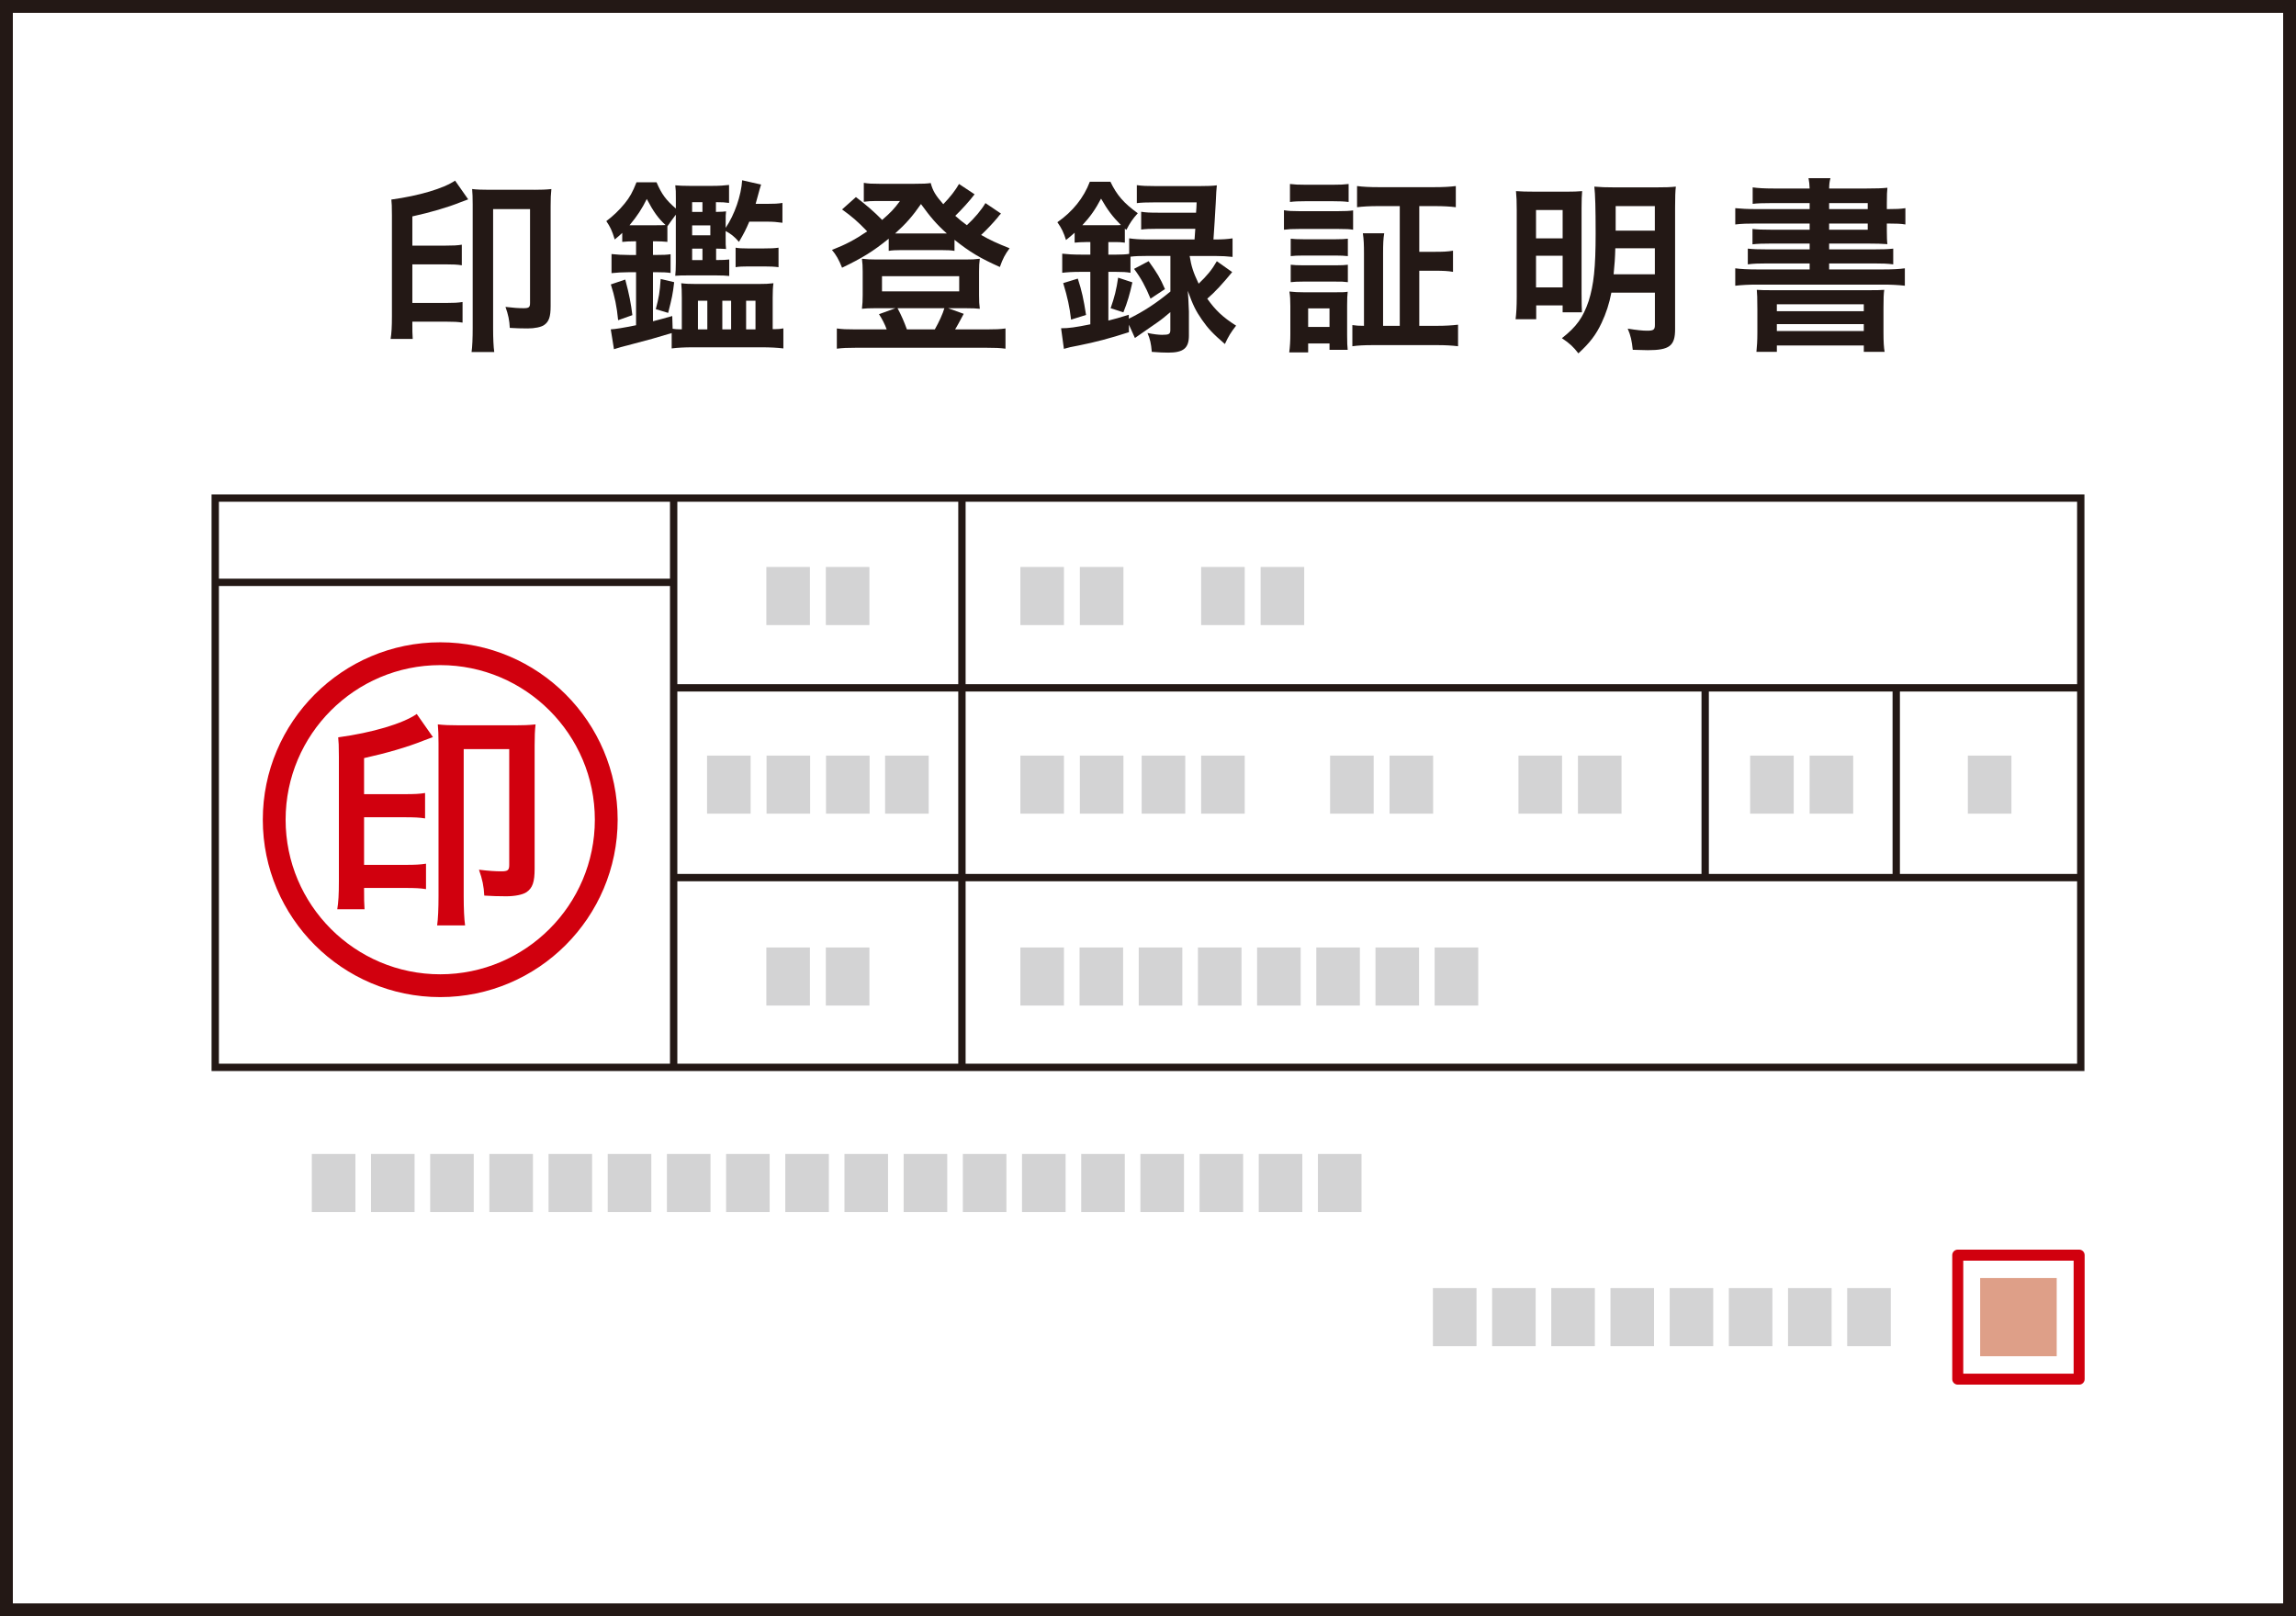 <?xml version="1.0" encoding="UTF-8"?>
<svg id="_レイヤー_2" data-name="レイヤー 2" xmlns="http://www.w3.org/2000/svg" viewBox="0 0 1251.09 880.9">
  <rect x="0" y="0" width="1251.09" height="880.9" fill="#808080" stroke="none"/>
  <defs>
    <style>
      .cls-1 {
        fill: #de9f88;
      }

      .cls-2 {
        fill: #231815;
      }

      .cls-3 {
        fill: #d3d3d4;
      }

      .cls-4 {
        fill: #fff;
      }

      .cls-5 {
        fill: #d1000e;
      }
    </style>
  </defs>
  <g id="_レイヤー_1-2" data-name="レイヤー 1">
    <g>
      <g>
        <rect class="cls-4" x="3.5" y="3.5" width="1244.09" height="873.9"/>
        <path class="cls-2" d="M1251.09,880.9H0V0h1251.09v880.9ZM7,873.9h1237.09V7H7v866.9Z"/>
      </g>
      <g>
        <path class="cls-5" d="M1132.92,754.67h-66.14c-1.66,0-3-1.34-3-3v-67.58c0-1.66,1.34-3,3-3h66.14c1.66,0,3,1.34,3,3v67.58c0,1.66-1.34,3-3,3ZM1069.78,748.67h60.14v-61.58h-60.14v61.58Z"/>
        <rect class="cls-1" x="1078.99" y="696.57" width="41.71" height="42.62"/>
      </g>
      <g>
        <rect class="cls-3" x="780.8" y="702.05" width="23.75" height="31.66"/>
        <rect class="cls-3" x="813.05" y="702.05" width="23.74" height="31.66"/>
        <rect class="cls-3" x="845.29" y="702.05" width="23.74" height="31.66"/>
        <rect class="cls-3" x="877.54" y="702.05" width="23.75" height="31.66"/>
        <rect class="cls-3" x="909.8" y="702.05" width="23.74" height="31.66"/>
        <rect class="cls-3" x="942.04" y="702.05" width="23.74" height="31.66"/>
        <rect class="cls-3" x="974.29" y="702.05" width="23.75" height="31.66"/>
        <rect class="cls-3" x="1006.54" y="702.05" width="23.75" height="31.66"/>
      </g>
      <g>
        <rect class="cls-3" x="169.91" y="628.94" width="23.75" height="31.66"/>
        <rect class="cls-3" x="202.16" y="628.94" width="23.75" height="31.66"/>
        <rect class="cls-3" x="234.4" y="628.94" width="23.75" height="31.66"/>
        <rect class="cls-3" x="266.65" y="628.94" width="23.75" height="31.66"/>
        <rect class="cls-3" x="298.9" y="628.94" width="23.74" height="31.66"/>
        <rect class="cls-3" x="331.15" y="628.94" width="23.75" height="31.66"/>
        <rect class="cls-3" x="363.4" y="628.94" width="23.75" height="31.66"/>
        <rect class="cls-3" x="395.65" y="628.94" width="23.74" height="31.66"/>
        <rect class="cls-3" x="427.9" y="628.94" width="23.74" height="31.66"/>
        <rect class="cls-3" x="460.15" y="628.94" width="23.75" height="31.66"/>
        <rect class="cls-3" x="492.4" y="628.94" width="23.75" height="31.66"/>
        <rect class="cls-3" x="524.65" y="628.94" width="23.74" height="31.66"/>
        <rect class="cls-3" x="556.89" y="628.94" width="23.75" height="31.66"/>
        <rect class="cls-3" x="589.15" y="628.94" width="23.75" height="31.66"/>
        <rect class="cls-3" x="621.4" y="628.94" width="23.75" height="31.66"/>
        <rect class="cls-3" x="653.64" y="628.94" width="23.75" height="31.66"/>
        <rect class="cls-3" x="685.89" y="628.94" width="23.75" height="31.66"/>
        <rect class="cls-3" x="718.14" y="628.94" width="23.75" height="31.66"/>
      </g>
      <g>
        <path class="cls-2" d="M1135.81,583.74H115.28v-314.27h1020.53v314.27ZM119.28,579.74h1012.53v-306.27H119.28v306.27Z"/>
        <rect class="cls-2" x="365.08" y="271.47" width="4" height="309.69"/>
        <rect class="cls-2" x="117.28" y="315.39" width="249.8" height="4"/>
        <rect class="cls-2" x="367.08" y="372.9" width="766.73" height="4"/>
        <rect class="cls-2" x="367.08" y="476.32" width="766.73" height="4"/>
        <g>
          <path class="cls-5" d="M239.88,543.45c-53.31,0-96.68-43.37-96.68-96.69s43.37-96.69,96.68-96.69,96.68,43.37,96.68,96.69-43.37,96.69-96.68,96.69ZM239.88,362.51c-46.46,0-84.25,37.8-84.25,84.26s37.8,84.25,84.25,84.25,84.25-37.8,84.25-84.25-37.8-84.26-84.25-84.26Z"/>
          <path class="cls-5" d="M198.39,485.86c0,3.9,0,6.04.25,9.7h-14.86c.63-3.78.88-8.06.88-15.24v-68c0-6.04-.13-7.93-.38-10.45,18.51-2.52,35.13-7.43,42.81-12.72l8.81,12.59c-2.51.88-2.51,1.01-5.03,1.88-9.07,3.65-20.53,6.92-32.49,9.57v19.65h22.16c5.16,0,8.06-.12,11.08-.63v13.85c-2.89-.5-6.04-.63-11.08-.63h-22.16v25.94h22.92c4.79,0,7.68-.13,10.83-.63v13.85c-3.15-.5-6.04-.63-10.83-.63h-22.92v1.89ZM280.24,395.33c4.66,0,8.18-.13,11.58-.51-.38,3.53-.5,6.3-.5,11.46v67.25c0,7.17-1.13,10.45-4.4,12.71-2.02,1.38-6.3,2.26-11.08,2.26-4.28,0-7.93-.12-11.96-.38-.25-5.04-1.01-8.82-2.89-14.1,5.28.63,8.68.88,12.21.88s4.28-.63,4.28-3.53v-63.09h-24.81v80.21c0,6.8.25,12.34.76,15.87h-15.23c.5-3.53.75-9.19.75-15.99v-83.23c0-4.91-.13-7.3-.38-10.33,3.15.38,6.55.51,11.71.51h29.97Z"/>
        </g>
        <rect class="cls-2" x="522.16" y="271.47" width="4" height="309.69"/>
        <rect class="cls-2" x="927.15" y="374.9" width="4" height="103.42"/>
        <rect class="cls-2" x="1031.26" y="374.9" width="4" height="103.42"/>
        <g>
          <rect class="cls-3" x="417.58" y="309.02" width="23.75" height="31.66"/>
          <rect class="cls-3" x="449.99" y="309.02" width="23.75" height="31.66"/>
        </g>
        <g>
          <rect class="cls-3" x="953.65" y="411.82" width="23.75" height="31.66"/>
          <rect class="cls-3" x="986.06" y="411.82" width="23.75" height="31.66"/>
        </g>
        <rect class="cls-3" x="1072.29" y="411.82" width="23.74" height="31.66"/>
        <g>
          <rect class="cls-3" x="417.58" y="516.4" width="23.75" height="31.66"/>
          <rect class="cls-3" x="449.99" y="516.4" width="23.75" height="31.66"/>
        </g>
        <g>
          <rect class="cls-3" x="385.28" y="411.82" width="23.75" height="31.66"/>
          <rect class="cls-3" x="417.69" y="411.82" width="23.75" height="31.66"/>
          <rect class="cls-3" x="450.1" y="411.82" width="23.75" height="31.66"/>
          <rect class="cls-3" x="482.29" y="411.82" width="23.75" height="31.66"/>
        </g>
        <g>
          <g>
            <rect class="cls-3" x="556" y="309.02" width="23.75" height="31.66"/>
            <rect class="cls-3" x="588.41" y="309.02" width="23.75" height="31.66"/>
          </g>
          <g>
            <rect class="cls-3" x="654.5" y="309.02" width="23.75" height="31.66"/>
            <rect class="cls-3" x="686.91" y="309.02" width="23.75" height="31.66"/>
          </g>
        </g>
        <g>
          <g>
            <rect class="cls-3" x="556" y="411.82" width="23.75" height="31.66"/>
            <rect class="cls-3" x="588.41" y="411.82" width="23.75" height="31.66"/>
          </g>
          <g>
            <rect class="cls-3" x="622.09" y="411.82" width="23.75" height="31.66"/>
            <rect class="cls-3" x="654.5" y="411.82" width="23.75" height="31.66"/>
          </g>
          <g>
            <rect class="cls-3" x="724.76" y="411.82" width="23.75" height="31.66"/>
            <rect class="cls-3" x="757.17" y="411.82" width="23.74" height="31.66"/>
          </g>
          <g>
            <rect class="cls-3" x="827.42" y="411.82" width="23.74" height="31.66"/>
            <rect class="cls-3" x="859.83" y="411.82" width="23.74" height="31.66"/>
          </g>
        </g>
        <g>
          <rect class="cls-3" x="556" y="516.4" width="23.75" height="31.66"/>
          <rect class="cls-3" x="588.25" y="516.4" width="23.74" height="31.66"/>
          <rect class="cls-3" x="620.5" y="516.4" width="23.75" height="31.66"/>
          <rect class="cls-3" x="652.75" y="516.4" width="23.75" height="31.66"/>
          <rect class="cls-3" x="685" y="516.4" width="23.75" height="31.66"/>
          <rect class="cls-3" x="717.25" y="516.4" width="23.75" height="31.66"/>
          <rect class="cls-3" x="749.49" y="516.4" width="23.75" height="31.66"/>
          <rect class="cls-3" x="781.74" y="516.4" width="23.75" height="31.66"/>
        </g>
      </g>
      <g>
        <path class="cls-2" d="M224.69,176.87c0,3.17,0,4.9.2,7.86h-12.05c.51-3.06.72-6.54.72-12.36v-55.14c0-4.9-.11-6.43-.31-8.47,15.01-2.04,28.49-6.03,34.72-10.32l7.15,10.21c-2.05.72-2.05.82-4.09,1.53-7.35,2.96-16.64,5.62-26.34,7.76v15.93h17.97c4.18,0,6.53-.1,8.98-.51v11.23c-2.35-.41-4.9-.51-8.98-.51h-17.97v21.03h18.58c3.88,0,6.23-.1,8.78-.51v11.23c-2.56-.41-4.9-.51-8.78-.51h-18.58v1.53ZM291.06,103.45c3.78,0,6.64-.1,9.39-.41-.31,2.86-.41,5.1-.41,9.29v54.53c0,5.82-.92,8.48-3.57,10.31-1.63,1.12-5.1,1.84-8.98,1.84-3.47,0-6.43-.1-9.7-.3-.2-4.08-.82-7.15-2.35-11.44,4.29.51,7.05.71,9.91.71s3.47-.51,3.47-2.86v-51.16h-20.12v65.04c0,5.52.21,10.01.62,12.87h-12.36c.41-2.86.61-7.46.61-12.97v-67.5c0-3.98-.1-5.92-.3-8.37,2.55.31,5.31.41,9.5.41h24.3Z"/>
        <path class="cls-2" d="M345.29,131.53c-2.14,0-4.39.1-6.23.31v-4.9c-1.33,1.33-2.04,1.84-4.09,3.58-1.53-5-2.45-6.85-4.59-10.01,3.57-2.66,6.94-5.82,10.01-9.6,2.75-3.37,4.29-6.12,6.43-11.54h10.93c2.86,6.53,5,9.5,10.52,14.29v-5.51c0-3.57,0-4.7-.31-7.15,2.14.21,4.29.31,7.86.31h12.46c3.57,0,6.43-.2,8.98-.51v9.8c-2.25-.31-3.78-.41-7.15-.41v5.31c3.57-.1,3.98-.1,5.52-.3-.21,1.53-.21,2.65-.21,5.51v3.47c4.9-7.25,8.47-17.66,8.98-25.93l10.31,2.35q-.71,2.14-1.84,6.43c-.31,1.22-.51,1.74-1.12,4.08h6.12c3.98,0,6.03-.1,8.48-.51v10.82c-2.86-.41-5.11-.61-8.37-.61h-9.7c-1.73,4.09-2.96,6.54-5.62,11.03-2.35-2.76-4.39-4.39-7.25-5.92v3.98c0,2.96,0,4.29.21,5.82-1.94-.1-2.76-.21-5.41-.21v6.23c3.98,0,5.1-.1,7.15-.31v8.99c-2.05-.21-3.57-.31-7.05-.31h-14.91c-3.37,0-5.21,0-7.46.2.21-2.14.31-3.67.31-7.25v-26.04c-2.05,2.76-2.96,3.98-4.59,6.33v8.48c-2.14-.2-4.09-.31-6.33-.31h-1.53v7.45h1.43c4.19,0,6.33-.1,8.17-.41v10.21c-1.94-.3-4.18-.41-8.17-.41h-1.43v26.75c4.29-1.12,5.51-1.43,10.51-2.86l.21,6.94c1.22.2,2.55.31,4.18.31h.82v-17.26c0-3.88-.1-5.51-.31-7.86,2.35.3,4.39.41,8.48.41h33.19c4.18,0,6.03-.1,8.57-.41-.3,2.14-.41,4.39-.41,7.86v17.15h1.53c1.53,0,2.76-.1,4.29-.41v10.93c-3.37-.41-7.35-.61-11.64-.61h-37.99c-4.08,0-8.07.2-11.23.61v-8.37q-10.31,3.17-21.14,5.93c-5.92,1.53-7.86,2.04-10.31,2.86l-1.74-10.82c2.35-.1,6.85-.82,13.78-2.24v-28.9h-3.77c-3.57,0-6.94.21-9.6.51v-10.41c2.55.31,5.92.51,9.6.51h3.77v-7.45h-1.33ZM336.82,174.52c-.71-7.35-1.84-12.86-3.98-19.5l7.86-2.66c2.15,7.97,3.17,13.38,3.88,19.4l-7.76,2.76ZM357.85,122.75c2.25,0,3.47,0,4.79-.1-4.08-3.78-6.53-7.25-10.21-14.19-2.55,5.21-5.21,9.29-9.39,14.3h14.81ZM357.34,168.49c1.73-6.64,2.14-8.88,2.66-16.44l7.35,1.74c-.72,6.43-1.23,8.68-3.27,16.75l-6.74-2.04ZM382.76,115.5v-5.31h-5.62v5.31h5.62ZM387.06,128.26v-5.41h-9.91v5.41h9.91ZM377.15,135.51v6.23h5.62v-6.23h-5.62ZM380.31,179.52h5.11v-15.62h-5.11v15.62ZM393.59,179.52h4.8v-15.62h-4.8v15.62ZM400.84,135c1.84.31,3.37.41,6.74.41h8.37c4.08,0,6.13-.1,8.27-.41v10.62c-2.25-.3-4.7-.41-8.07-.41h-8.17c-3.17,0-5.41.1-7.15.41v-10.62ZM406.56,179.52h5.11v-15.62h-5.11v15.62Z"/>
        <path class="cls-2" d="M545.44,116.42c-.82.81-.92.92-1.84,2.14-2.45,2.96-5.92,6.64-8.99,9.5,5,2.86,8.58,4.49,15.52,7.25-2.55,3.47-3.68,5.62-5.31,10.21-10.72-4.8-16.24-8.07-24.71-14.81v6.02c-2.04-.31-3.37-.41-6.84-.41h-22.57c-2.66,0-4.59.1-6.44.41v-6.64c-8.57,6.94-14.19,10.41-25.42,15.82-1.73-4.39-3.27-7.05-5.51-9.7,7.35-2.86,12.26-5.41,19.2-10.11-5.31-5.52-8.17-7.96-13.69-11.95l7.56-6.74c5.62,4.29,10,8.07,14.29,12.46,4.8-4.18,6.44-5.92,9.71-10.31h-13.48c-2.05,0-3.88.1-6.23.41v-10.31c2.55.41,4.19.51,8.48.51h19.2c4.8,0,6.64-.1,8.78-.41,1.12,4.19,2.55,6.64,6.84,11.54,3.78-3.88,6.74-7.76,8.58-11.03l8.48,5.62c-2.66,3.58-7.05,8.37-10.52,11.74,2.56,2.25,3.78,3.27,6.33,5.11,4.39-4.09,7.87-8.27,10.11-12.05l8.47,5.72ZM483.15,179.52c-.92-2.66-2.66-6.03-4.19-8.27l8.98-3.27h-10.92c-3.37,0-5.51.1-7.35.31.31-2.76.41-4.5.41-7.46v-12.86c0-2.65-.1-4.6-.41-6.94,2.66.3,4.7.41,8.07.41h48.2c3.57,0,5.51-.1,7.96-.41-.31,2.24-.41,3.88-.41,6.84v12.97c0,3.47.1,5.11.41,7.46-1.94-.21-3.98-.31-7.35-.31h-9.9l8.48,3.06c-1.64,3.06-3.98,7.45-4.7,8.48h17.46c4.8,0,7.05-.1,10-.51v11.03c-3.06-.41-5.72-.51-10.62-.51h-70.66c-4.9,0-7.46.11-10.62.51v-11.03c2.96.41,5.1.51,9.9.51h17.26ZM480.6,158.79h42.07v-8.27h-42.07v8.27ZM513.37,127.24h2.56c-5.52-4.9-8.99-8.98-14.09-16.03-4.5,6.54-8.37,10.92-14.09,16.03h25.63ZM509.39,179.52c2.25-3.98,4.29-8.38,5.21-11.54h-25.53c2.14,3.98,3.57,7.35,5.1,11.54h15.22Z"/>
        <path class="cls-2" d="M591.59,131.94c-2.25,0-3.77.1-6.02.31v-5.41c-1.94,1.74-2.55,2.25-4.7,3.98-1.33-4.19-2.35-6.33-4.7-9.7,8.37-5.82,14.4-13.38,17.67-22.06h11.23c3.47,7.25,7.25,11.64,14.91,17.16-2.86,3.17-4.29,5.31-6.23,9.09l-.82-.72v7.66c-2.25-.31-3.17-.31-6.03-.31h-2.96v6.84h4.09c3.06,0,5.31-.1,7.25-.41v-8.47c2.86.41,5.72.62,9.8.62h25.83c.2-3.07.31-4.09.41-5.82h-20.21c-4.6,0-6.74.1-9.29.41v-9.7c2.55.41,4.49.51,9.29.51h20.62c.21-2.55.21-2.86.31-5.62h-22.88c-4.29,0-7.25.1-9.7.41v-9.8c2.86.41,5.62.51,10.21.51h24c4.18,0,6.94-.1,9.39-.41q-.31,2.35-.62,9.91c-.31,5.31-.82,14.3-1.23,19.61h.61c4.29,0,7.05-.21,9.8-.62v10.11c-2.75-.31-5.92-.51-9.7-.51h-13.68c.92,5.62,1.94,8.88,4.9,15.11,4.59-4.39,7.15-7.45,9.91-12.25l8.37,5.92c-5.11,6.23-9.39,10.93-13.58,14.5,4.49,6.33,8.47,10.11,15.72,14.7-2.75,3.47-4.18,5.82-6.12,10.01-6.54-5.62-9.19-8.48-12.46-13.18-3.37-4.8-5-8.17-7.76-15.82.21,2.04.41,5.82.62,11.33v13.07c0,6.84-2.96,9.29-11.24,9.29-2.25,0-5-.1-8.98-.41-.41-4.69-.92-6.84-2.35-10.31,3.27.72,6.12,1.02,7.96,1.02,3.78,0,4.49-.41,4.49-2.66v-9.7c-3.57,2.96-4.18,3.57-7.25,5.72q-1.73,1.23-8.68,6.02-1.64,1.12-3.37,2.35l-3.26-7.25v4.08c-10.42,3.37-18.18,5.41-27.37,7.25-4.8.92-4.9.92-8.07,1.84l-1.53-11.23c4.19,0,7.87-.51,15.93-2.15v-28.59h-5.31c-4.29,0-7.46.2-10,.51v-10.42c2.65.31,5.82.51,10.11.51h5.21v-6.84h-2.56ZM583.63,174.21c-.82-7.05-1.94-12.15-4.29-19.91l7.96-2.45c2.14,6.54,3.17,11.23,4.49,19.81l-8.17,2.55ZM591.8,122.75h15.21c1.84,0,2.45,0,3.78-.1-4.49-4.49-7.35-8.27-10.82-14.4-3.07,5.82-5.82,9.8-10.21,14.5h2.04ZM625.09,139.49c-3.98,0-6.64.1-9.09.41v8.78c-2.25-.41-4.29-.51-7.96-.51h-4.09v26.55c3.88-.92,5.72-1.53,11.13-3.17v2.15c8.17-3.98,15-8.48,22.67-14.81v-19.4h-12.66ZM605.18,167.98c2.14-6.13,3.16-10.21,4.09-16.64l7.76,2.55c-1.43,6.54-2.66,10.72-4.9,16.34l-6.94-2.25ZM625.9,142.35c4.8,6.74,6.13,8.89,8.89,15.21l-7.87,5.21c-2.75-6.64-5.1-11.03-8.98-16.24l7.96-4.19Z"/>
        <path class="cls-2" d="M699.63,114.58c2.45.41,4.39.51,8.17.51h21.34c4.19,0,5.82-.1,8.17-.41v10.52c-2.14-.31-3.47-.41-7.76-.41h-21.75c-3.57,0-5.72.1-8.17.41v-10.62ZM702.5,192.08c.41-3.06.61-6.43.61-10.01v-15.11c0-3.27-.1-5.51-.51-8.07,2.55.31,4.9.41,7.86.41h17.05c3.98,0,5.11,0,6.85-.3-.21,2.04-.31,3.67-.31,7.35v16.34c0,4.19.1,6.13.31,7.96h-9.91v-3.47h-11.64v4.9h-10.31ZM702.9,100.28c2.66.31,4.39.41,8.48.41h14.91c4.19,0,5.92-.1,8.58-.41v9.8c-2.55-.31-4.7-.41-8.58-.41h-14.91c-3.78,0-6.03.1-8.48.41v-9.8ZM703.31,130.1c2.04.2,3.37.3,6.74.3h17.87c3.37,0,4.7-.1,6.53-.3v9.49c-2.25-.21-3.47-.31-6.53-.31h-17.87c-3.27,0-4.7.1-6.74.31v-9.49ZM703.31,144.29c2.04.2,3.37.31,6.74.31h17.87c3.37,0,4.7-.1,6.53-.31v9.5c-2.35-.31-3.37-.31-6.74-.31h-17.76c-3.07,0-4.7.1-6.64.31v-9.5ZM712.81,178.19h11.64v-10.11h-11.64v10.11ZM762.74,112.33h-11.54c-4.8,0-8.48.2-11.74.61v-11.54c3.17.41,6.74.61,11.74.61h30.33c5.01,0,8.58-.2,11.74-.61v11.54c-3.16-.41-6.84-.61-11.64-.61h-8.27v24.91h8.37c4.8,0,7.05-.1,10.01-.61v11.54c-2.86-.51-5.41-.61-10.01-.61h-8.37v30.02h9.8c4.29,0,7.96-.21,11.33-.61v11.74c-3.37-.41-6.84-.61-11.54-.61h-34.61c-5.21,0-8.48.2-11.44.61v-11.54c1.94.31,3.57.41,6.33.41v-39.21c0-5-.1-7.76-.61-11.23h11.64c-.51,3.06-.62,5.82-.62,11.23v39.21h9.09v-65.25Z"/>
        <path class="cls-2" d="M826.47,114.68c0-4.9-.11-7.35-.41-10.52,2.86.2,5.31.31,11.13.31h16.14c4.18,0,6.12-.1,8.78-.31-.2,2.45-.31,4.49-.31,9.29v46.36c0,5.51.1,8.17.2,10.41h-10.52v-3.78h-14.4v7.56h-11.23c.41-3.27.62-7.05.62-12.15v-47.17ZM836.98,129.9h14.5v-15.42h-14.5v15.42ZM836.98,156.65h14.5v-17.26h-14.5v17.26ZM878.03,159.51c-1.12,5.92-2.86,11.23-5.31,16.44-3.06,6.54-6.44,10.93-12.66,16.64-2.66-3.47-4.7-5.41-8.98-8.27,7.96-6.23,11.53-11.23,14.6-20.32,2.75-8.78,3.78-18.07,3.78-36.86,0-13.58-.21-21.14-.71-25.42,3.57.3,5.92.41,11.33.41h22.06c5.72,0,7.96-.1,11.03-.41-.3,2.55-.41,5.72-.41,11.23v66.47c0,9.09-3.06,11.44-14.9,11.44-1.74,0-5.42-.1-8.17-.21-.51-4.9-1.12-7.76-2.75-11.53,5,.81,8.17,1.12,10.52,1.12,3.57,0,4.29-.51,4.29-3.16v-17.57h-23.69ZM880.18,135.31c-.11,4.9-.41,9.29-.92,14.19h22.47v-14.19h-21.54ZM901.72,112.33h-21.34v13.38h21.34v-13.38Z"/>
        <path class="cls-2" d="M986.07,110.7h-21.04c-4.59,0-7.35.1-10,.41v-8.98c2.96.41,6.43.61,11.23.61h19.81c-.1-2.65-.21-3.27-.61-5.62h11.94c-.51,2.04-.62,2.86-.71,5.62h20.52c5.11,0,8.38-.1,11.24-.41-.21,1.84-.31,3.88-.31,8.68v2.96h.82c4.29,0,6.53-.1,9.29-.51v8.88c-2.45-.41-5-.51-9.6-.51h-.51v3.98c0,3.17.1,6.02.31,7.25-2.96-.21-6.03-.31-10.62-.31h-21.13v3.17h24.3c5.21,0,7.76-.1,10.62-.41v8.58c-3.07-.41-5.82-.51-10.62-.51h-24.3v3.27h29.51c5.21,0,8.78-.2,11.74-.61v9.49c-3.47-.41-7.45-.61-11.74-.61h-68.83c-4.49,0-8.27.2-11.84.61v-9.49c2.96.41,6.84.61,11.84.61h28.7v-3.27h-23.08c-4.8,0-7.66.1-10.62.51v-8.58c2.96.31,5.51.41,10.62.41h23.08v-3.17h-21.04c-4.59,0-7.25.1-10.11.41v-8.37c2.75.31,5.41.41,10.11.41h21.04v-3.37h-28.79c-5.21,0-8.27.1-11.74.51v-8.88c3.16.31,6.64.51,11.74.51h28.79v-3.27ZM957.58,167.98c0-5.82-.1-7.56-.3-10.01,2.55.2,4.08.2,10.82.2h47.69c6.85,0,8.58,0,10.93-.2-.31,2.15-.41,4.5-.41,10.01v13.17c0,5.31.2,8.27.62,10.62h-11.34v-3.47h-47.38v3.47h-11.13c.3-2.96.51-6.02.51-10.51v-13.28ZM968.2,169.62h47.38v-3.78h-47.38v3.78ZM968.2,180.44h47.38v-3.78h-47.38v3.78ZM1017.73,110.7h-21.04v3.27h21.04v-3.27ZM996.69,121.83v3.37h21.04v-3.37h-21.04Z"/>
      </g>
    </g>
  </g>
</svg>